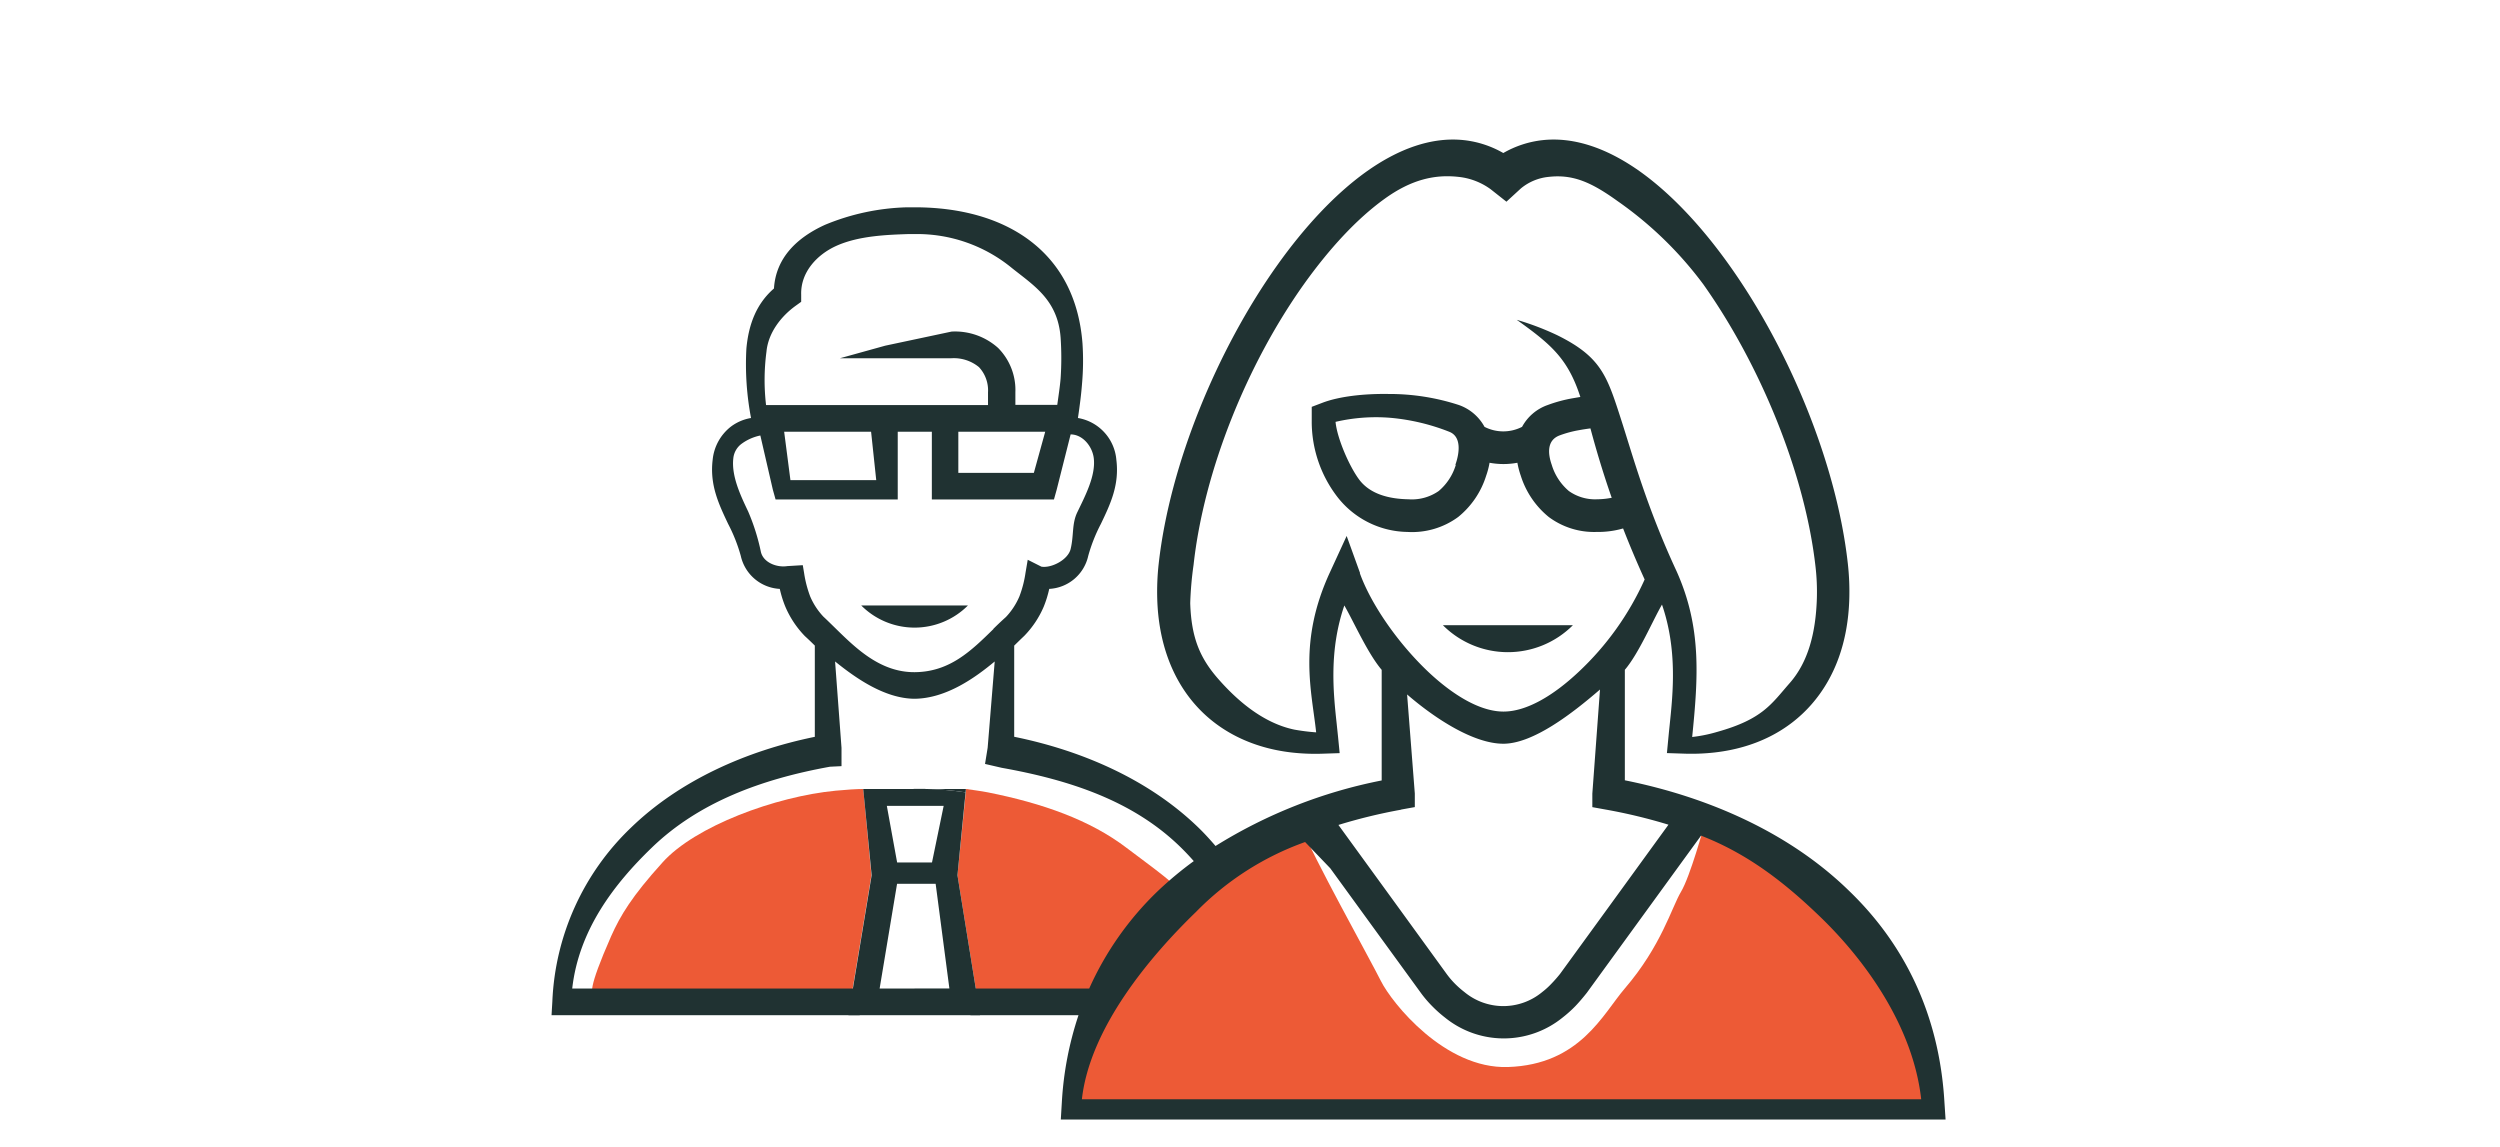 <svg id="Layer_1" data-name="Layer 1" xmlns="http://www.w3.org/2000/svg" viewBox="0 0 486 223"><defs><style>.cls-1,.cls-4{fill:#ed5a36;}.cls-2{fill:#ef4b24;}.cls-3,.cls-5{fill:#203232;}.cls-4,.cls-5{fill-rule:evenodd;}</style></defs><title>our-responsibility-infographics-icon</title><path class="cls-1" d="M168.09,156.22l-.28-2.84c-1.21,0-3.31.13-5.36.33-11.68,1.12-27.33,6.9-33.64,13.93-6,6.63-8.2,10.33-10,14.35-4.67,10.61-3.79,11.14-3.33,11.37l50.16-.46,3.77-22.75Z"/><path class="cls-2" d="M115.63,193.4a.25.25,0,0,1-.11,0l-4.28,0Z"/><path class="cls-1" d="M186.13,170.15l3.64,22.52,54.53-.5s-5-7.4-12-16.07C229,172,224,168.63,219,164.82c-7.12-5.43-16.37-8.67-26.94-10.78-1.41-.28-3.09-.48-4.25-.66l-.28,2.84Z"/><path class="cls-3" d="M187.77,153.38H177.4a59.88,59.88,0,0,1,10.31.66Z"/><polygon class="cls-3" points="165.72 192.67 164.94 197.36 166.56 197.36 169.3 197.36 170.18 197.36 185.28 197.36 188.66 197.36 189.33 197.36 190.52 197.36 189.72 192.42 165.72 192.67"/><path class="cls-3" d="M186.13,170.15l1.36-13.93.22-2.18a59.88,59.88,0,0,0-10.31-.66h-9.59l.28,2.84,1.36,13.93-3.77,22.75,24.09-.23Zm-2.68-13.49-2.27,11H174.4l-2-11ZM171,192.17l3.39-20.36h7.5l2.67,20.35Z"/><path class="cls-4" d="M208.1,214s1.5-16.57,9.21-26.5,34.18-31.1,35.89-26.33,13.11,25.26,15.25,29.54,12.42,17.12,24.69,16.72c14-.46,18.43-10.27,22.72-15.27,7.11-8.28,9.13-15.8,10.93-18.8s4.5-12.88,4.5-12.88,24.87,11.63,30.65,20.9,10.5,15.91,11.46,20.84,4.4,13.28,2.47,13.49S208.1,214,208.1,214Z"/><path class="cls-5" d="M167.42,117.7a14.65,14.65,0,0,0,20.75,0"/><path class="cls-5" d="M293.14,121.54l-12.64,0a17.85,17.85,0,0,0,25.27,0"/><path class="cls-5" d="M378,214.31c-1-17.36-8-31-18.57-41.16C348,162,332.34,155,315.87,151.69V130.21c2.71-3.18,5.33-9.39,7.22-12.68,3,8.72,2.15,17.12,1.51,23.26-.06.6-.13,1.22-.23,2.27l-.32,3.34,3.36.11a40.88,40.88,0,0,0,5.83-.22c7.91-.88,14.35-4.15,18.9-9.34s7.1-12.11,7.36-20.46a48.91,48.91,0,0,0-.29-7c-2.15-19.24-11.33-41.5-23-57.89C330.89,44.11,325,37.79,319,33.47c-6.34-4.55-12.88-6.92-19.17-6.22a19.59,19.59,0,0,0-7.59,2.5,19.59,19.59,0,0,0-7.59-2.5c-6.3-.7-12.83,1.67-19.17,6.22-6,4.32-11.89,10.64-17.22,18.14-11.65,16.39-20.84,38.65-23,57.89a48.91,48.91,0,0,0-.29,7c.26,8.35,2.85,15.32,7.36,20.46s11,8.46,18.9,9.34a40.94,40.94,0,0,0,5.83.22l3.37-.11-.33-3.35c-.11-1.06-.18-1.69-.24-2.3-.67-6.15-1.52-14.31,1.48-23.06,1.89,3.3,4.55,9.33,7.26,12.52v21.5a96,96,0,0,0-32.3,12.74c-1.07-1.25-2.18-2.47-3.36-3.61-9.43-9.13-22.26-14.87-35.78-17.62V125.51c.72-.71,1.42-1.39,1.94-1.88a18.55,18.55,0,0,0,3.8-5.69,21.28,21.28,0,0,0,1.07-3.46,8.2,8.2,0,0,0,7.58-6.41,31.54,31.54,0,0,1,2.47-6.24c1.83-3.83,3.61-7.54,3-12.43a9,9,0,0,0-7.47-8.14c.12-.81.24-1.63.34-2.43.19-1.38.34-2.76.45-4.15a50.93,50.93,0,0,0,.1-7.86c-.67-8.84-4.24-15.26-9.65-19.59-6-4.8-14.14-6.93-23-6.93l-1.42,0a44.47,44.47,0,0,0-16,3.41c-5.36,2.44-9.54,6.35-9.91,12.37-3.36,2.91-4.92,6.89-5.36,11.66A55.86,55.86,0,0,0,146,81.26a9,9,0,0,0-3.88,1.65,9.32,9.32,0,0,0-3.58,6.49c-.59,4.89,1.19,8.6,3,12.43a31.54,31.54,0,0,1,2.47,6.24,8.21,8.21,0,0,0,7.58,6.41,21.32,21.32,0,0,0,1.08,3.46,18.74,18.74,0,0,0,3.8,5.72c.67.61,1.29,1.21,1.93,1.84v17.74c-13.51,2.77-26.33,8.55-35.75,17.67a49.59,49.59,0,0,0-15.27,33.7l-.16,2.75h59.91v-5.19H111.24c1.29-11.46,8.22-20.38,15.43-27.35,9.13-8.84,21.34-13.36,34.68-15.77l2.24-.11v-3.56l-1.25-16.79c3.73,3,9.48,7.2,15.43,7.25h0c6.2-.05,11.86-4.14,15.6-7.25L192,145.36l-.51,3.15,3.24.75c13.35,2.39,25.49,6.44,34.63,15.29.94.91,1.84,1.86,2.71,2.85a70,70,0,0,0-7,5.83,60.55,60.55,0,0,0-13.33,18.94H187.81l.85,5.19h21a64.78,64.78,0,0,0-3.24,16.94l-.2,3.34h172ZM149,68.38c.35-3.77,2.92-6.94,5.64-8.91l1.11-.8,0-1.39c-.13-4.4,3.12-7.8,6.8-9.47,4.41-2,10-2.17,14.08-2.31h1.26a29.05,29.05,0,0,1,18.83,6.61c4.32,3.45,8.91,6.22,9.46,13.49a58.47,58.47,0,0,1,0,8c-.12,1.47-.44,3.62-.65,5.11h-8.14V76.26a11.6,11.6,0,0,0-3.36-8.62,12.52,12.52,0,0,0-9.05-3.18L172.09,67.2l-8.83,2.45h21.59a7.69,7.69,0,0,1,5.46,1.72,6.6,6.6,0,0,1,1.76,4.89v2.48H148.92A42,42,0,0,1,149,68.38Zm54.19,15.55-2.21,8H186.3v-8Zm-33.85,0,1,9.41H153.66l-1.22-9.41Zm23.8,38.34c-4.37,4.28-8.51,8.34-15.3,8.4s-11.61-4.8-15.59-8.69c-.78-.76-1.53-1.5-2.19-2.11a13.43,13.43,0,0,1-2.56-3.92,22.16,22.16,0,0,1-1.19-4.6l-.25-1.48-3,.18c-2,.32-4.64-.65-5.14-2.75a40.77,40.77,0,0,0-2.47-7.85c-1.49-3.13-3.3-6.94-2.89-10.38a4,4,0,0,1,1.61-2.8,9.33,9.33,0,0,1,3.64-1.61l2.43,10.53.53,1.9h23.75V83.93h6.63V97.09h23.74l.53-1.9,2.71-10.74c2.31,0,4.21,2.27,4.5,4.62.41,3.44-1.71,7.4-3.21,10.53-1.08,2.26-.64,4.42-1.29,7.13-.51,2.1-3.72,3.75-5.68,3.43l-2.66-1.34-.43,2.53a21.55,21.55,0,0,1-1.19,4.6,13.5,13.5,0,0,1-2.62,4C194.51,120.88,193.79,121.58,193.09,122.27Zm71.26-10.85-2.61-7.23-3.22,7c-6.31,13.62-3.55,23.23-2.71,31.18a39.58,39.58,0,0,1-4.23-.53c-6.2-1.29-11.28-5.84-14.78-9.83s-5.26-7.91-5.47-14.75a66.85,66.85,0,0,1,.65-7.45c2-18.22,10.34-38.93,21.43-54.53,5-7,10.34-12.78,15.76-16.67,5.09-3.66,9.62-4.74,14.27-4.23a12.88,12.88,0,0,1,6.31,2.42l3.05,2.41,2.81-2.58a10,10,0,0,1,5.45-2.25c4.64-.51,8.18,1,13.27,4.66a72.12,72.12,0,0,1,16.75,16.24C342.17,70.86,350.9,92,352.94,110.2a42.8,42.8,0,0,1,.26,6.09c-.21,6.84-1.73,12.46-5.28,16.5s-5.22,7-14.06,9.48a28.24,28.24,0,0,1-4.9,1c1.18-11.69,1.84-21.3-3-32.15-5.91-12.73-8.5-22.4-10.88-29.76-2.69-8.34-3.86-12-12.34-16.19a52.88,52.88,0,0,0-7.89-3c6.69,4.78,9.95,7.54,12.37,15l-1.47.25a27.28,27.28,0,0,0-4.86,1.31,9.05,9.05,0,0,0-5,4.25,8,8,0,0,1-7.3,0,9.11,9.11,0,0,0-5-4.25A43.5,43.5,0,0,0,270,76.59c-4.82-.08-9.69.46-13,1.74l-2,.76c0,1,0,1.9,0,2.85a24,24,0,0,0,4.84,14.47,17.58,17.58,0,0,0,13.77,7,15.14,15.14,0,0,0,9.85-2.9,16.69,16.69,0,0,0,5.44-8,15.46,15.46,0,0,0,.67-2.55,14.76,14.76,0,0,0,5.41,0,16.52,16.52,0,0,0,.67,2.55,16.83,16.83,0,0,0,5.44,8,14.75,14.75,0,0,0,9.3,2.9,17.62,17.62,0,0,0,4.42-.49l.72-.19c1.2,3.08,2.58,6.38,4.19,9.92a56.07,56.07,0,0,1-12.87,18c-4.76,4.47-10,7.68-14.57,7.68s-9.81-3.21-14.58-7.68C271.56,124.85,266.43,117.24,264.35,111.42Zm49-14.67a15.11,15.11,0,0,1-2.92.31,8.79,8.79,0,0,1-5.5-1.61,10.72,10.72,0,0,1-3.32-5.08c-.76-2.17-1-4.82,1.59-5.75a21.25,21.25,0,0,1,3.74-1c.69-.13,1.43-.24,2.19-.34C310.22,87.16,311.52,91.61,313.31,96.75Zm-30.39-6.38a10.65,10.65,0,0,1-3.32,5.08,9.11,9.11,0,0,1-5.91,1.61c-3.77-.07-7.3-1-9.41-3.64-1.92-2.44-4.42-8.09-4.74-11.41a34.68,34.68,0,0,1,10.76-.78,41,41,0,0,1,11.33,2.7C284.21,84.89,283.7,88.17,282.92,90.37Zm-10.58,67,2.61-.47v-2.63L273.54,135c5.45,4.71,12.94,9.58,18.71,9.58s13.34-5.83,18.79-10.54l-1.49,20.24v2.63l2.6.47a104.22,104.22,0,0,1,12.2,2.94l-2.58,3.55-9.25,12.74-9.25,12.72c-.56.7-1.11,1.32-1.66,1.89a15.19,15.19,0,0,1-1.81,1.64,11.84,11.84,0,0,1-15.11,0,18.3,18.3,0,0,1-1.9-1.68,16.71,16.71,0,0,1-1.56-1.84L272,176.62l-9.26-12.74-2.55-3.51A104.29,104.29,0,0,1,272.34,157.41Zm-62.11,56.33c1.57-14,13.4-27.92,22.17-36.41a55.94,55.94,0,0,1,21.22-13.6l4.89,5.1,8.35,11.49,9.26,12.73a22,22,0,0,0,2.18,2.56,24.35,24.35,0,0,0,2.56,2.28,18.14,18.14,0,0,0,22.77,0,23.81,23.81,0,0,0,2.55-2.28c.78-.82,1.5-1.68,2.2-2.56l9.25-12.73,9.25-12.73,3.71-5.1c9.24,3.58,16.5,9.33,23.3,15.91,8.77,8.49,17.94,21.3,19.5,35.34Z"/></svg>
